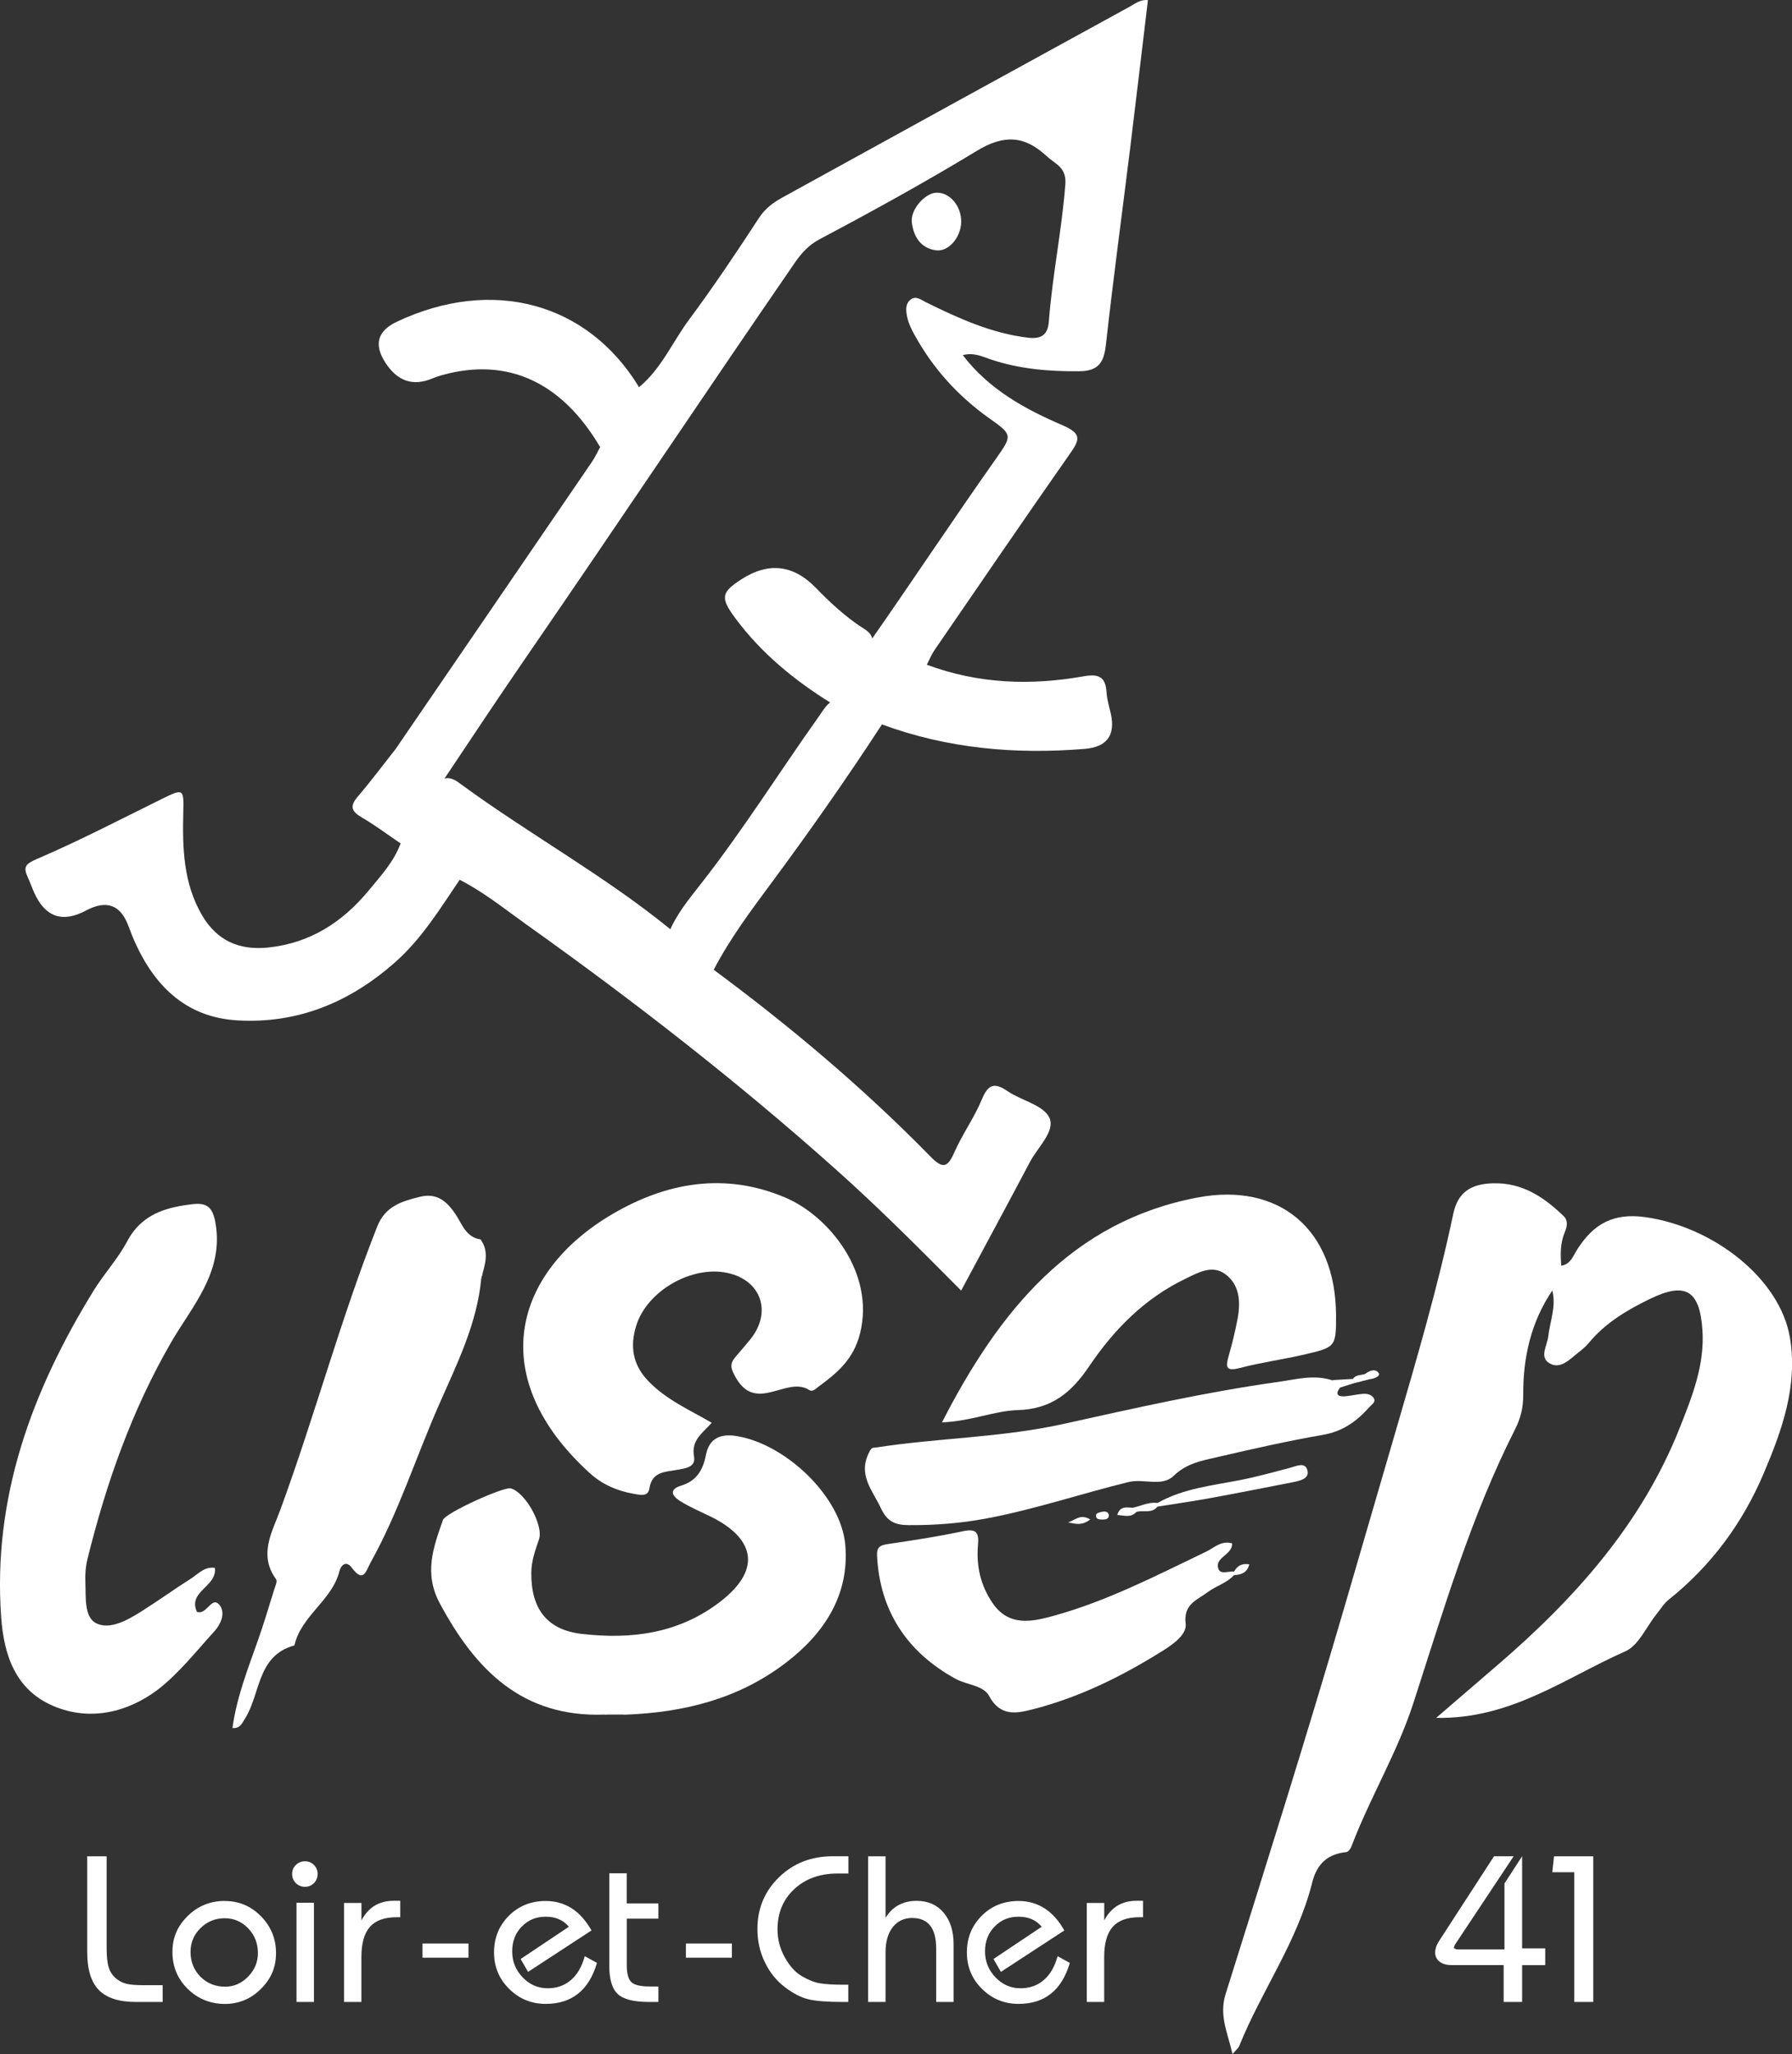 <?xml version="1.0" encoding="UTF-8"?> <svg xmlns="http://www.w3.org/2000/svg" viewBox="0 0 353.44 405.06"><rect x="0" y="0" width="353.44" height="405.06" fill="#333333" stroke="none"/><defs><style> .cls-1 { fill: #fff; } </style></defs><g id="LOGO_USEP" data-name="LOGO USEP"><path class="cls-1" d="M126.04,76.35c4.4-3.63,6.59-8.91,9.89-13.35,4.82-6.49,9.33-13.22,13.74-19.99,1.23-1.89,2.84-3.07,4.64-4.06,22.82-12.59,45.67-25.12,68.53-37.65,1.06-.58,2.06-1.43,3.57-1.28-1.18,9.82-2.32,19.61-3.53,29.39-1.59,12.86-3.33,25.7-4.76,38.57-.39,3.5-1.46,5.2-5.29,5.23-5.92,.05-11.69-.43-17.33-2.3-1.68-.56-3.36-1.46-5.61-.88,5.18,6.78,12.29,10.66,19.64,13.81,4.04,1.73,3.35,2.97,1.42,5.74-8.96,12.8-17.77,25.7-26.61,38.58-.62,.9-1.03,1.94-1.54,2.92-4.59,.47-8.13-1.42-10.96-4.9,8.31-11.9,16.33-24.01,24.7-35.87,3.18-4.5,3.1-4.61-1.44-7.84-6.14-4.36-11.06-9.79-14.7-16.39-.61-1.1-1.18-2.23-1.45-3.47-.27-1.25-.47-2.62,.63-3.52,1.06-.86,2.12,.06,3.08,.53,6.4,3.15,12.84,6.09,20.07,6.97,2.85,.35,3.96-.74,4.14-3.23,.69-9.06,2.56-17.97,3.25-27.02,.12-1.52-.26-2.74-1.41-3.74-.74-.64-1.58-1.17-2.29-1.83-4.34-4-8.33-4.32-13.78-1.01-10.13,6.15-20.56,11.89-31.05,17.45-2.05,1.09-3.51,2.69-4.8,4.56-17.59,25.55-34.8,51.35-52.38,76.9-5.7,8.28-11.27,16.65-16.85,25.02-4.12-.48-6.93-3.07-9.55-5.96,12.92-18.89,25.85-37.78,38.75-56.67,.62-.91,1.08-1.93,1.61-2.9,1.62-4.55,4.28-8.42,7.68-11.81Z"></path><path class="cls-1" d="M306.17,254.48c-4.21,6.21-5.78,13.19-5.74,20.56,.01,2.45-.47,4.56-1.59,6.77-8.73,17.22-14.14,35.72-20.06,53.98-3.2,9.88-8.59,18.71-12.24,28.34-.17,.44-.61,1.05-.98,1.09-3.46,.37-5.76,2.03-6.76,6.04-2.9,11.62-10.01,21.32-14.4,32.25-.14,.35-.51,.62-1.31,1.54-.97-4.25-2.69-7.61-1.35-11.86,7.88-25.12,15.8-50.22,23.19-75.49,3.43-11.73,6.86-23.52,10.27-35.23,4.16-14.3,8.36-28.53,11.43-43.1,.9-4.27,3.48-5.9,7.8-6.03,5.81-.17,10.09,2.73,13.99,6.49,.93,.9,.63,2.14,.2,3.17-.89,2.15-.88,4.35-.68,6.59,.27,1.94,1.26,4.16-1.79,4.89Z"></path><path class="cls-1" d="M78.01,147.74c3.41,1.48,6.22,3.88,9.28,5.91,1.56-.62,2.73,.33,3.81,1.13,13.39,9.79,28,17.82,40.91,28.3,2.97,2.66,6.99,4.2,8.75,8.15,15.13,11.2,29.51,23.3,42.68,36.76,2.46,2.52,3.42,2.37,4.8-.78,1.57-3.56,3.91-6.79,5.4-10.38,1.21-2.92,2.4-3.5,5.06-1.67,2.75,1.88,7.12,2.76,8.27,5.25,1.22,2.63-2.29,5.81-3.82,8.7-4.42,8.37-8.93,16.7-13.58,25.39-8.27-8.34-16.29-16.38-24.77-23.95-19.37-17.29-39.84-33.19-60.98-48.24-4.3-3.06-8.42-6.41-13.16-8.82-4.01-2.18-8.75-3.18-11.65-7.17-2.52-1.71-4.96-3.55-7.58-5.08-1.97-1.15-2.6-2.12-.92-4.09,2.61-3.05,5.01-6.27,7.49-9.41Z"></path><path class="cls-1" d="M140.39,280.55c-1.77,2.02-4.09,3.39-3.51,6.63,.4,2.21-1.75,2.38-3.45,2.69-2.27,.41-4.84,.33-5.34,3.62-.27,1.8-1.97,1.27-3.1,1.08-3.23-.54-6.22-1.85-8.62-4.03-20.8-18.88-15.19-39.63,4.42-51.13,10.64-6.24,22.18-8.33,34.15-3.23,8.43,3.59,17.71,14.74,14.68,26.8-1.28,5.08-4.49,7.77-8.21,10.48-.52,.37-1.09,1.1-1.81,.64-4.42-2.82-10.42,4.63-14.45-2.4-1.05-1.83-1.29-2.69-.1-4.11,.99-1.17,2.01-2.32,2.97-3.51,4.27-5.35,2.12-11.59-4.48-13.05-7.02-1.56-15.93,3.48-18.06,10.4-1.22,3.96-.77,7.58,2.32,10.84,3.56,3.75,8.19,5.74,12.6,8.31Z"></path><path class="cls-1" d="M306.17,254.48c1.75-1.21,.47-3.52,1.79-4.89,1.81-.28,2.31-1.93,3.1-3.17,3.19-5.02,7.08-7.32,13.55-6.39,13.39,1.93,26.46,12.11,28.42,23.74,1.59,9.46-1.53,18.2-5.16,26.75-4.18,9.87-10.37,18.23-18.77,24.95-.96,.77-1.62,1.9-2.41,2.88-2.01,2.49-3.51,6.13-6.11,7.28-11.79,5.2-22.57,13.42-37.32,13.13,4.43-3.81,8.32-7.17,12.22-10.52,15.18-13.07,28.32-27.75,35.81-46.66,2.45-6.18,4.98-12.47,4.48-19.39-.55-7.77-3.36-9.43-10.3-6.07-4.55,2.2-8.86,4.76-12.14,8.74-.61,.74-1.4,1.36-2.16,1.96-1.61,1.29-3.4,3.21-5.47,2.07-2.19-1.2-.56-3.48-.34-5.32,.35-3.02,1.61-5.97,.8-9.1Z"></path><path class="cls-1" d="M42.39,309.18c.43,3.77-5.41,4.57-3.54,8.7,.34,.03,.47,.07,.6,.05,1.47-.13,2.45-3,3.76-1.53,1.32,1.48,.49,3.73-.95,5.31-3.64,3.99-7.15,8.48-11.26,11.57-5.75,4.31-13.21,6.26-20.54,3.11-7.51-3.23-9.7-10.16-10.23-17.48-1.7-23.65,6.09-44.71,18.27-64.46,2.05-3.32,4.78-6.25,6.59-9.68,2.84-5.36,7.62-6.71,12.98-7.32,2.96-.34,3.96,.86,4.46,3.9,1.58,9.6-4.69,16.26-8.82,23.42-7.76,13.44-12.77,27.76-16.46,42.67-.36,1.47-.48,3.05-.41,4.56,.12,2.9-.29,6.88,2.13,8.1,2.68,1.35,6.14-.59,8.87-2.31,3.31-2.08,6.48-4.38,9.78-6.47,1.45-.92,2.7-2.46,4.77-2.14Z"></path><path class="cls-1" d="M119.27,338.11c-16.22,.61-25.5-8.79-32.55-21.98-3.15-5.88-1.25-11.02,.64-16.39,.5-1.41,12.02-6.6,13.37-6.24,2.86,.76,6.53,7.28,5.57,10.08-.73,2.12-1.48,4.18-1.51,6.49-.08,7.06,2.99,11.33,9.95,12.13,9.77,1.12,19.14-.04,27.35-6.38,8.59-6.64,6.31-12.73-1.96-16.77-2-.98-4.05-1.84-5.96-3.03-1.94-1.22-2.01-2.4,.2-3.07,3.13-.95,4.3-3.18,4.88-6.11,.65-3.28,2.94-4.14,5.98-3.66,9.6,1.5,20.68,11.85,21.49,21.52,.82,9.74-4.05,17.33-11.75,23.21-9.38,7.16-20.16,9.79-31.68,10.22-1.34-.33-2.68-.33-4.02,0Z"></path><path class="cls-1" d="M94.92,252.11c-.83,8.94-4.79,16.84-8.32,24.87-4.55,10.33-7.95,21.15-13.46,31.06-.99,1.78-1.41,4.26-3.79,1.07-1.05-1.4-2.09-.52-2.4,.71-1.46,5.81-7.56,8.78-8.88,14.65-7.48,2.03-6.63,9.65-9.83,14.56-.48,.74-.84,1.85-2.39,1.73,.83-6.07,3.04-11.68,5.05-17.36,1.16-3.29,2.15-6.64,3.19-9.97,.21-.66,.65-1.62,.37-2-3.53-4.84-.78-9.31,.84-13.73,6.78-18.47,11.85-37.51,19.1-55.83,1.62-4.08,4.9-4.98,8.39-5.86,3.34-.84,5.36,.83,7.17,3.61,1.19,1.83,2.02,4.42,4.83,4.78,.84,2.55,.6,5.13,.15,7.71Z"></path><path class="cls-1" d="M185.79,280.48c11.29-22.03,25.62-39.65,50.44-44.34,16.04-3.03,27.2,6.26,27.28,23.2,.03,6.28-.09,6.34-6.34,7.79-4.2,.97-8.5,1.55-12.66,2.64-2.94,.77-2.73-.41-2.15-2.47,.68-2.41,1.29-4.85,1.74-7.31,.61-3.3,.41-6.68-2.49-8.77-2.6-1.88-5.4-.21-7.85,.97-8.01,3.85-14.08,10.03-18.95,17.25-3.49,5.18-7.45,8.44-14.07,8.63-4.64,.13-9.14,2.19-14.95,2.42Z"></path><path class="cls-1" d="M79.01,166.32c3.73,2.63,8.42,3.72,11.65,7.17-3.89,5.74-7.51,11.68-12.81,16.34-8.87,7.8-19.05,12.06-30.95,11.39-9.83-.55-16.03-6.33-20.04-14.88-.59-1.26-1.09-2.57-1.58-3.87q-2.33-6.12-8.33-2.91-6.91,3.69-10.17-3.45c-.46-1.01-.82-2.08-1.29-3.09-.95-2.06-.52-2.64,1.85-3.66,8.32-3.56,16.37-7.77,24.5-11.77,4.37-2.15,4.43-2.1,4.31,2.62-.18,7.02,.01,13.99,3.71,20.29,2.92,4.97,7.27,6.94,13.03,6.35,8.31-.86,14.71-5.05,19.84-11.26,2.36-2.86,4.96-5.66,6.28-9.27Z"></path><path class="cls-1" d="M264.33,273.61c-.91,1.12-.7,1.81,.79,1.74,1.25-.06,2.48-.41,3.73-.49,.84-.06,1.81,.19,2.17,.98,.31,.7-.51,1.15-.97,1.67-2.46,2.77-5.23,4.76-9.09,5.43-7,1.22-13.95,2.79-20.88,4.4-3.04,.7-6.05,1.21-8.61,3.7-2.27,2.22-5.91,.48-8.92,1.22-9.34,2.29-18.48,5.39-27.96,7.17-5.1,.96-10.21,1.36-15.4,1.32-2.6-.02-4.22-.68-5.44-3.32-1.66-3.58-4.63-6.55-2.31-11.08,.53-1.03,.66-.8,1.43-.92,12.22-1.89,24.66-1.93,36.81-4.62,14.02-3.1,28.04-6.29,42.29-8.28,3.53-.49,7.11-1.53,10.73-.36,.45,.59,2.05-.12,1.63,1.45Z"></path><path class="cls-1" d="M243.38,310.62c-1.45,1.58-3.57,2.12-5.22,3.37-2.05,1.55-4.79,2.32-4.31,6.2,.26,2.09-2.38,3.99-4.4,5.26-8.07,5.07-16.56,9.28-25.83,11.64-3.1,.79-6.35,1.44-8.51-2.61-1.15-2.16-4.39-2.2-6.58-3.39-9.76-5.33-15.03-13.57-15.55-24.34-.08-1.71,.66-2.05,2.15-2.27,4.95-.73,9.91-1.48,14.8-2.53,2.65-.56,3.18,.27,2.96,2.7-.37,4.13,.5,7.99,2.9,11.5,3.3,4.81,8.11,3.56,12.17,2.44,10.49-2.9,20.17-7.93,29.96-12.62,1.57-.76,2.92-2.23,5.09-1.63,.13,2.32-3.55,2.74-2.69,5.06,.42,1.16,2.02,.38,3.08,.52,.22,.16,.29,.33,.21,.48-.08,.16-.15,.23-.23,.23Z"></path><path class="cls-1" d="M172.11,126.39c3.46,1.78,6.86,3.71,10.68,4.69,10.08,3.76,20.46,4.15,30.9,2.29,3.19-.57,4.38,.2,4.57,3.27,.09,1.38,.52,2.74,.83,4.1q1.42,6.4-5.18,6.94c-13.65,1.12-27.02-.06-39.95-4.82-3.98,.09-6.87-2.4-10.05-4.22-7.27-4.51-13.81-9.87-18.93-16.8-2.94-3.98-2.73-5.04,1.26-7.61q8.07-5.19,14.76,1.78c2.61,2.7,5.38,5.25,8.5,7.39,1.11,.76,2.53,1.33,2.6,3.01Z"></path><path class="cls-1" d="M126.04,76.35c-1.9,4.36-4.84,8.06-7.68,11.81-7.56-12.85-18.26-17.75-31.09-14.21-.67,.18-1.34,.4-1.98,.67q-5.73,2.43-9.31-3.15-3.41-5.32,2.26-8.01c18.82-8.9,37.65-3.83,47.8,12.89Z"></path><path class="cls-1" d="M164.67,137.95c3.09,1.63,6.19,3.27,9.28,4.9-6.9,10.58-14.14,20.92-21.66,31.07-4.12,5.56-8.3,11.13-11.52,17.31-2.99-2.35-5.97-4.71-8.95-7.06,1.44-3.68,3.95-6.73,6.32-9.75,8.37-10.67,15.56-22.16,23.4-33.19,.89-1.25,1.61-2.64,3.14-3.27Z"></path><path class="cls-1" d="M228.29,296.39c5.07-2.87,10.77-3.44,16.34-4.53,3.28-.64,6.51-1.55,9.74-2.39,1.33-.35,3.11-1.3,3.52,.58,.34,1.6-1.6,1.98-2.97,2.25-5.45,1.07-10.91,2.15-16.38,3.15-3.41,.62-6.85,1.11-10.28,1.66-.22-.17-.28-.33-.21-.49,.08-.16,.15-.23,.23-.23Z"></path><path class="cls-1" d="M228.29,296.39c0,.24-.01,.48-.02,.73-1.11,1.4-2.75,.63-4.11,1.02-.87,.34-1.02-.05-.81-.8,1.65-.33,3.19-1.22,4.95-.95Z"></path><path class="cls-1" d="M215.03,299.63c-1.69,1.32-3.04,.85-4.4,.56,1.32-.27,2.34-1.79,4.4-.56Z"></path><path class="cls-1" d="M94.92,252.11c-.05-2.57-.1-5.14-.15-7.71,1.85,2.53,.81,5.12,.15,7.71Z"></path><path class="cls-1" d="M223.34,297.33c.27,.27,.54,.53,.81,.8-1.11,1.23-2.41,.71-3.79,.61,.55-1.81,1.82-1.47,2.98-1.42Z"></path><path class="cls-1" d="M218.71,298.88c-.1,.73-.68,.76-1.2,.77-.67,.01-1.5-.02-1.31-.99,.06-.28,.86-.51,1.35-.57,.51-.06,1.1,.04,1.16,.78Z"></path><path class="cls-1" d="M264.33,273.61c-.54-.48-1.09-.97-1.63-1.45,1.37-.08,2.75-.16,4.12-.24,.22,.19,.3,.38,.24,.59-.06,.21-.13,.31-.2,.31-.85,.27-1.69,.53-2.54,.8Z"></path><path class="cls-1" d="M243.38,310.62c-.02-.24-.01-.48,.02-.72,.66-1.14,1.58-1.68,3-1.41-.42,1.69-1.62,2.04-3.02,2.12Z"></path><path class="cls-1" d="M266.87,272.82c-.02-.3-.03-.6-.05-.9,.58-.81,1.52-.73,2.35-.94,.91-.27,1.16,.16,1.03,.98-1.11,.28-2.22,.57-3.33,.85Z"></path><path class="cls-1" d="M270.21,271.97c-.34-.33-.69-.65-1.03-.98,.9-.7,2.1-1.2,2.76-.19,.35,.54-.89,1.09-1.73,1.17Z"></path><path class="cls-1" d="M119.27,338.11c1.34-.92,2.68-.93,4.02,0-1.34,0-2.68,0-4.02,0Z"></path><path class="cls-1" d="M189.58,43.76c-.04,3.01-2.49,5.95-4.98,5.6-3.04-.42-4.42-2.73-4.76-5.51-.31-2.54,2.64-5.83,4.91-5.86,2.62-.03,4.87,2.66,4.83,5.77Z"></path></g><g id="DPT"><g><path class="cls-1" d="M32.08,391.47v3.31h-5.25c-3.35,0-5.8-.78-7.33-2.35-1.53-1.56-2.3-4.07-2.3-7.51v-18.86h3.83v18.09c0,1.64,.13,2.89,.39,3.75,.26,.86,.7,1.57,1.33,2.13,.63,.56,1.33,.94,2.09,1.14,.76,.2,1.86,.3,3.29,.3h3.96Z"></path><path class="cls-1" d="M44.33,374.87c2.78,0,5.16,1,7.14,3.01,1.98,2.01,2.97,4.43,2.97,7.27s-.99,5.07-2.97,7.05c-1.98,1.98-4.36,2.97-7.14,2.97s-5.3-.99-7.31-2.97c-2.01-1.98-3.01-4.4-3.01-7.27s1-5.12,3.01-7.1c2.01-1.98,4.44-2.97,7.31-2.97Zm0,3.4c-1.86,0-3.45,.64-4.77,1.93-1.32,1.29-1.98,2.87-1.98,4.73s.65,3.58,1.96,4.88c1.3,1.3,2.93,1.96,4.88,1.96,1.72,0,3.22-.66,4.51-1.98,1.29-1.32,1.94-2.87,1.94-4.64,0-1.92-.64-3.55-1.91-4.88-1.28-1.33-2.82-2-4.62-2Z"></path><path class="cls-1" d="M60.16,367.04c.69,0,1.28,.24,1.76,.73,.49,.49,.73,1.08,.73,1.76s-.24,1.32-.73,1.81c-.49,.49-1.08,.73-1.76,.73s-1.32-.24-1.81-.73c-.49-.49-.73-1.09-.73-1.81s.24-1.28,.73-1.76c.49-.49,1.09-.73,1.81-.73Zm1.76,27.74h-3.44v-19.57h3.44v19.57Z"></path><path class="cls-1" d="M71.29,394.78h-3.44v-19.52h3.44v3.44c1.35-2.58,3.47-3.87,6.36-3.87h1.29v3.24h-.69c-2.41,0-4.17,.63-5.29,1.9-1.12,1.27-1.68,3.25-1.68,5.96v8.85Z"></path><path class="cls-1" d="M83.33,386.05v-2.8h9.07v2.8h-9.07Z"></path><path class="cls-1" d="M115.33,385.75l2.41,1.33c-1.58,5.39-4.95,8.08-10.11,8.08-2.81,0-5.21-.98-7.2-2.95-1.99-1.96-2.99-4.36-2.99-7.2s.97-5.27,2.92-7.22,4.37-2.92,7.27-2.92c3.84,0,6.85,1.94,9.03,5.81l-12.51,8.17-1.46-2.54,9.51-6.36c-1.09-1.32-2.61-1.98-4.56-1.98s-3.47,.65-4.73,1.94c-1.26,1.29-1.89,2.92-1.89,4.9s.69,3.68,2.06,5.12c1.38,1.43,3.02,2.15,4.94,2.15,1.81,0,3.34-.54,4.6-1.63,1.26-1.09,2.16-2.65,2.71-4.69Z"></path><path class="cls-1" d="M123.62,378.35v9.12c0,1.69,.3,2.82,.9,3.4,.6,.57,1.82,.86,3.65,.86h1.68v3.05h-1.85c-2.98,0-5.03-.52-6.15-1.55-1.12-1.03-1.68-2.91-1.68-5.63v-18.19h3.44v5.93h6.24v3.01h-6.24Z"></path><path class="cls-1" d="M135.28,386.05v-2.8h9.07v2.8h-9.07Z"></path><path class="cls-1" d="M167.31,391.38v3.4h-1.16c-3.04,0-5.29-.18-6.75-.54s-3.01-1.16-4.64-2.41c-1.63-1.25-2.94-2.88-3.91-4.89-.98-2.01-1.46-4.19-1.46-6.55,0-4.05,1.42-7.45,4.26-10.21,2.84-2.76,6.36-4.13,10.58-4.13h3.1v3.4h-2.11c-3.5,0-6.35,1.02-8.56,3.07-2.21,2.05-3.31,4.7-3.31,7.96,0,1.93,.47,3.76,1.42,5.47,.95,1.72,2.05,2.95,3.31,3.7,1.26,.75,2.44,1.23,3.53,1.43,1.09,.2,2.69,.3,4.82,.3h.9Z"></path><path class="cls-1" d="M188.08,394.78h-3.44v-10.58c0-3.98-1.58-5.98-4.73-5.98-1.61,0-2.88,.6-3.83,1.81-.95,1.2-1.42,2.85-1.42,4.95v9.8h-3.44v-28.72h3.44v12.13c1.38-2.24,3.42-3.35,6.15-3.35,2.21,0,3.97,.77,5.29,2.32,1.32,1.55,1.98,3.63,1.98,6.24v11.39Z"></path><path class="cls-1" d="M208.59,385.75l2.41,1.33c-1.58,5.39-4.95,8.08-10.11,8.08-2.81,0-5.21-.98-7.2-2.95-1.99-1.96-2.99-4.36-2.99-7.2s.97-5.27,2.92-7.22,4.37-2.92,7.27-2.92c3.84,0,6.85,1.94,9.03,5.81l-12.51,8.17-1.46-2.54,9.51-6.36c-1.09-1.32-2.61-1.98-4.56-1.98s-3.47,.65-4.73,1.94-1.89,2.92-1.89,4.9,.69,3.68,2.06,5.12c1.38,1.43,3.02,2.15,4.94,2.15,1.81,0,3.34-.54,4.6-1.63,1.26-1.09,2.16-2.65,2.71-4.69Z"></path><path class="cls-1" d="M217.79,394.78h-3.44v-19.52h3.44v3.44c1.35-2.58,3.47-3.87,6.36-3.87h1.29v3.24h-.69c-2.41,0-4.17,.63-5.29,1.9s-1.68,3.25-1.68,5.96v8.85Z"></path></g></g><g id="NUMERO"><g><path class="cls-1" d="M300.22,394.78h-3.65v-7.27h-10.28c-1,0-1.79-.23-2.37-.69s-.86-1.06-.86-1.81c0-.69,.24-1.41,.71-2.16l10.9-16.8h3.87s-11.57,17.42-11.57,17.42l-.22,.56c.03,.26,.36,.39,.99,.39h8.99v-13.01l3.48-5.37v18.17h4.56v3.31h-4.56v7.27Z"></path><path class="cls-1" d="M314.24,394.78h-3.74v-25.58h-4.34l.34-3.14h7.74v28.72Z"></path></g></g></svg> 
